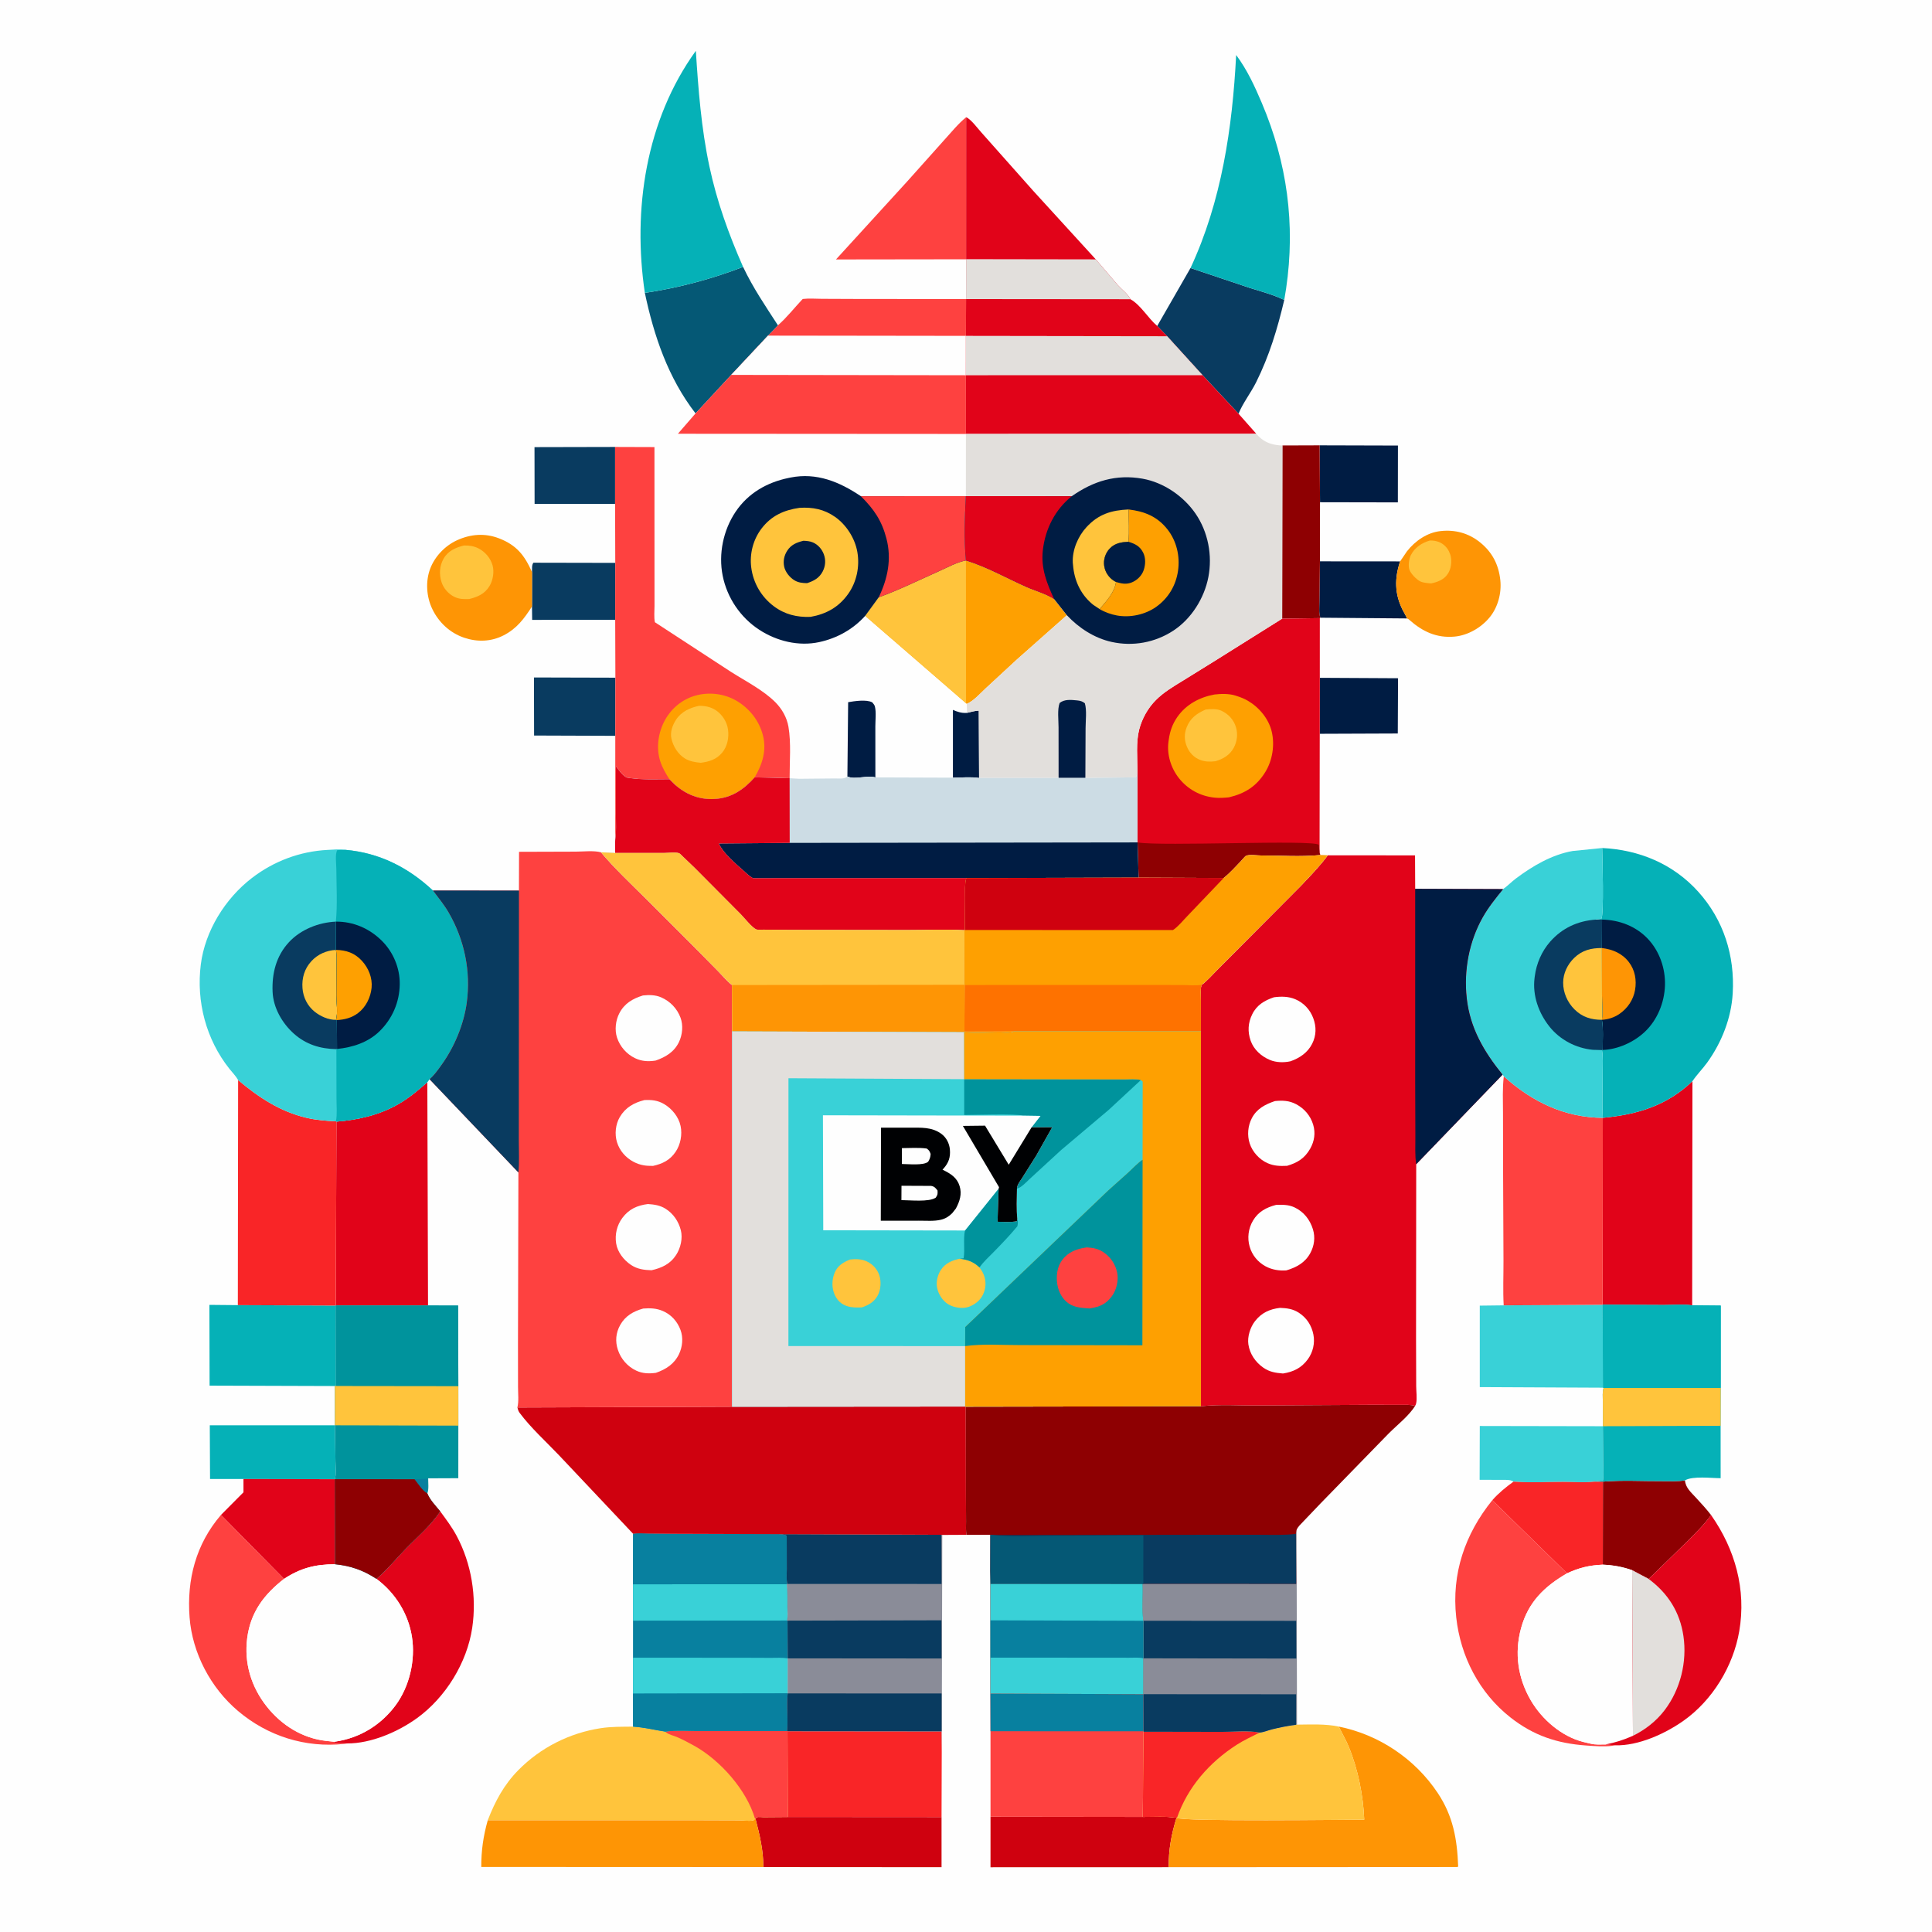<svg version="1.1" xmlns="http://www.w3.org/2000/svg" style="display: block;" viewBox="0 0 2048 2048" width="1024" height="1024">
<path transform="translate(0,0)" fill="rgb(254,254,254)" d="M -0 -0 L 2048 0 L 2048 2048 L -0 2048 L -0 -0 z"/>
<path transform="translate(0,0)" fill="rgb(0,28,67)" d="M 1010.13 824.364 L 1010.14 752.51 C 1014.66 754.519 1019.08 755.961 1024.06 755.73 L 1025.04 755.666 C 1029.07 754.79 1033.44 753.411 1037.55 753.274 L 1037.88 824.662 C 1029.15 823.327 1019.02 824.348 1010.13 824.364 z"/>
<path transform="translate(0,0)" fill="rgb(0,28,67)" d="M 898.274 823.139 L 899.069 744.353 C 905.926 743.178 918.456 741.271 924.576 744.5 C 925.735 745.856 927.009 747.206 927.451 748.991 C 928.955 755.058 927.887 763.672 927.903 770.095 L 927.937 824.071 C 919.297 821.438 906.793 826.807 898.274 823.139 z"/>
<path transform="translate(0,0)" fill="rgb(0,28,67)" d="M 1399.05 718.514 L 1481.99 718.964 L 1481.71 777.536 L 1398.98 777.848 L 1399.05 718.514 z"/>
<path transform="translate(0,0)" fill="rgb(0,28,67)" d="M 1398.83 472.084 L 1481.87 472.312 L 1481.79 532.551 L 1399.27 532.394 L 1398.83 472.084 z"/>
<path transform="translate(0,0)" fill="rgb(0,28,67)" d="M 1399.18 595.031 L 1484.18 595.098 C 1478.21 612.915 1478.25 629.419 1486.82 646.465 L 1490.47 653.268 C 1491.27 654.744 1491.03 654.108 1491.34 655.571 L 1399.66 654.801 C 1397.81 650.311 1398.65 643.003 1398.62 638.103 L 1399.18 595.031 z"/>
<path transform="translate(0,0)" fill="rgb(9,59,96)" d="M 652.022 534.193 L 566.698 534.143 L 566.596 473.975 L 652.021 473.784 L 652.022 534.193 z"/>
<path transform="translate(0,0)" fill="rgb(9,59,96)" d="M 563.994 606.515 C 564.088 603.354 563.5 598.942 565.438 596.5 L 652.202 596.671 L 652.134 657.02 L 564.116 657.088 L 563.948 642.88 L 563.994 606.515 z"/>
<path transform="translate(0,0)" fill="rgb(9,59,96)" d="M 652.333 718.375 L 652.23 779.999 L 566.158 779.695 L 566.023 718.144 L 652.333 718.375 z"/>
<path transform="translate(0,0)" fill="rgb(142,0,2)" d="M 1359.39 472.216 L 1398.83 472.084 L 1399.27 532.394 L 1399.18 595.031 L 1398.62 638.103 C 1398.65 643.003 1397.81 650.311 1399.66 654.801 L 1399.07 655.238 L 1359.14 655.807 L 1359.39 472.216 z"/>
<path transform="translate(0,0)" fill="rgb(254,65,64)" d="M 824.63 344.842 C 833.954 336.715 842.346 325.977 850.889 316.919 C 857.448 316.142 864.652 316.725 871.278 316.758 L 906.545 316.901 L 1024.07 317.023 L 1023.92 356.15 L 814.038 355.873 L 824.63 344.842 z"/>
<path transform="translate(0,0)" fill="rgb(5,177,183)" d="M 258.076 1567.81 L 222.665 1567.8 L 222.389 1510.9 L 355.057 1510.89 L 355.604 1549.16 C 355.676 1554.8 356.743 1562.67 354.883 1568.01 L 258.076 1567.81 z"/>
<path transform="translate(0,0)" fill="rgb(57,209,215)" d="M 1604.38 1570.59 C 1600.97 1568.33 1596.13 1568.74 1592.16 1568.71 L 1568.47 1568.66 L 1568.64 1511.61 L 1699.14 1511.85 L 1699.47 1549.12 C 1699.53 1555.69 1700.12 1562.75 1699.34 1569.27 L 1690.43 1570.6 C 1679.59 1571.86 1667.35 1570.83 1656.36 1570.86 C 1639.22 1570.91 1621.45 1571.92 1604.38 1570.59 z"/>
<path transform="translate(0,0)" fill="rgb(249,37,39)" d="M 1690.43 1570.6 L 1699.2 1570.59 L 1699.07 1658.61 C 1684.76 1659.25 1674.08 1661.79 1661.14 1667.79 L 1581.88 1590.3 C 1588.58 1582.71 1596.2 1576.52 1604.38 1570.59 C 1621.45 1571.92 1639.22 1570.91 1656.36 1570.86 C 1667.35 1570.83 1679.59 1571.86 1690.43 1570.6 z"/>
<path transform="translate(0,0)" fill="rgb(142,0,2)" d="M 1699.2 1570.59 C 1719.63 1568.86 1741.28 1570.18 1761.84 1570.05 C 1769.81 1570 1778.26 1570.55 1786.13 1569.27 C 1786.82 1577.23 1792.61 1581.92 1797.7 1587.51 C 1803.22 1593.59 1808.84 1599.5 1813.82 1606.05 C 1806.69 1616 1797.99 1624.52 1789.4 1633.17 L 1747.68 1673.79 L 1730.15 1664.47 C 1719.63 1660.82 1710.2 1659.13 1699.07 1658.61 L 1699.2 1570.59 z"/>
<path transform="translate(0,0)" fill="rgb(225,3,25)" d="M 258.076 1567.81 L 354.883 1568.01 L 355.101 1658.14 C 334.157 1658.25 318.763 1662.12 301.084 1673.67 L 234.223 1605.91 L 258.089 1581.89 L 258.076 1567.81 z"/>
<path transform="translate(0,0)" fill="rgb(254,149,5)" d="M 1484.18 595.098 L 1491.45 584.394 C 1500.1 573.369 1512.83 564.514 1527 562.965 C 1542.43 561.277 1556.69 565.068 1568.9 574.903 C 1581.87 585.342 1588.66 598.55 1590.4 614.976 C 1591.88 628.827 1587.78 644.004 1578.84 654.721 C 1569.83 665.506 1555.91 673.554 1541.85 674.825 C 1522.84 676.544 1507.99 669.468 1494.12 657.24 C 1493.02 656.27 1492.78 655.992 1491.34 655.571 C 1491.03 654.108 1491.27 654.744 1490.47 653.268 L 1486.82 646.465 C 1478.25 629.419 1478.21 612.915 1484.18 595.098 z"/>
<path transform="translate(0,0)" fill="rgb(255,196,60)" d="M 1515.75 572.965 C 1519.21 572.897 1521.97 573.285 1525.23 574.5 C 1529.78 576.195 1534.05 580.258 1536.04 584.688 L 1536.5 585.789 C 1537.02 586.99 1537.52 588.129 1537.8 589.416 C 1539.19 595.725 1538.26 602.99 1534.68 608.394 C 1530.58 614.584 1523.86 617.005 1516.97 618.47 C 1513.44 618.161 1508.91 617.863 1505.67 616.356 C 1501.64 614.491 1495.33 607.979 1493.98 603.749 C 1492.64 599.548 1493.58 592.327 1495.59 588.404 C 1499.76 580.283 1507.25 575.417 1515.75 572.965 z"/>
<path transform="translate(0,0)" fill="rgb(254,149,5)" d="M 563.948 642.88 C 555.583 655.831 547.907 666.29 533.847 673.5 C 520.651 680.268 506.029 680.75 492 676.004 C 476.975 670.92 465.072 659.786 458.24 645.559 C 452.037 632.643 450.921 616.487 455.956 603 C 460.854 589.882 471.765 578.488 484.478 572.692 C 498.999 566.071 514.123 564.924 529.023 570.684 C 547.652 577.886 556.126 588.755 563.994 606.515 L 563.948 642.88 z"/>
<path transform="translate(0,0)" fill="rgb(255,196,60)" d="M 491.796 578.254 C 496.995 578.048 502.403 578.869 507.057 581.228 C 514.194 584.846 519.951 591.524 522.131 599.256 C 524.083 606.181 522.611 615.083 518.901 621.221 C 513.858 629.563 506.475 632.708 497.444 635.003 C 491.688 635.131 486.816 635.282 481.5 632.615 C 475.231 629.471 470.092 623.62 467.988 616.899 C 465.365 608.52 465.909 599.842 470.253 592.138 C 474.866 583.957 483.157 580.353 491.796 578.254 z"/>
<path transform="translate(0,0)" fill="rgb(207,1,15)" d="M 834.964 1926.03 L 998.073 1926.14 L 998.081 1979.31 L 809.144 1979.19 C 809.254 1961.5 805.249 1944.94 800.853 1927.93 C 801.412 1927.38 801.799 1926.56 802.529 1926.27 C 803.917 1925.7 807.869 1926.23 809.624 1926.22 L 834.964 1926.03 z"/>
<path transform="translate(0,0)" fill="rgb(207,1,15)" d="M 1049.99 1925.79 L 1211.41 1925.99 C 1222.86 1926.06 1235.93 1925.06 1247.15 1926.95 C 1241.65 1944.53 1238.75 1960.79 1238.84 1979.32 L 1049.98 1979.38 L 1049.99 1925.79 z"/>
<path transform="translate(0,0)" fill="rgb(254,65,64)" d="M 1024.16 124.242 L 1024.11 274.852 L 886.159 275.033 L 961.811 192.175 L 1001.14 148.188 C 1008.4 140.188 1015.79 131.06 1024.16 124.242 z"/>
<path transform="translate(0,0)" fill="rgb(225,3,25)" d="M 1024.16 124.242 C 1029.59 126.66 1036.15 135.901 1040.44 140.582 L 1095.42 202.466 L 1161.71 275.069 L 1024.11 274.852 L 1024.16 124.242 z"/>
<path transform="translate(0,0)" fill="rgb(57,209,215)" d="M 1698.83 1383.11 L 1699.36 1471 L 1568.63 1470.38 L 1568.63 1384.02 L 1593.97 1383.72 L 1698.83 1383.11 z"/>
<path transform="translate(0,0)" fill="rgb(5,177,183)" d="M 252.127 1383.5 L 355.958 1383.92 L 356.128 1469.05 L 354.986 1469.25 L 222.173 1468.83 L 221.973 1383.22 L 252.127 1383.5 z"/>
<path transform="translate(0,0)" fill="rgb(9,59,96)" d="M 1261.99 284.115 L 1324.87 305.224 C 1336.76 308.969 1350.2 312.471 1361.36 317.99 C 1354.12 348.62 1345.55 377.165 1331.44 405.428 C 1325.91 416.481 1317.44 427.305 1312.89 438.54 L 1274.79 397.747 L 1237.24 356.448 L 1226.7 345.543 L 1261.99 284.115 z"/>
<path transform="translate(0,0)" fill="rgb(5,88,117)" d="M 787.716 282.934 C 798.294 305.264 811.297 324.213 824.63 344.842 L 814.038 355.873 L 775.105 397.413 L 737.316 438.233 C 708.32 400.727 693.218 356.245 683.562 310.457 C 718.822 305.328 754.529 295.76 787.716 282.934 z"/>
<path transform="translate(0,0)" fill="rgb(254,65,64)" d="M 368.042 1848.1 L 364.857 1848.61 C 323.599 1852.98 283.723 1840.35 252.255 1813.67 C 223.322 1789.15 203.861 1752.41 200.96 1714.45 C 197.902 1674.43 207.701 1636.78 234.223 1605.91 L 301.084 1673.67 C 279.77 1690.28 265.57 1709.1 262.045 1736.5 C 258.627 1763.07 266.306 1788.27 282.919 1809.17 C 298.571 1828.86 320.548 1842.65 345.812 1845.43 L 354.27 1846.35 L 355 1847.61 L 368.042 1848.1 z"/>
<path transform="translate(0,0)" fill="rgb(225,3,25)" d="M 466.628 1602.06 C 472.797 1610.45 479.09 1618.8 484.019 1628.01 C 499.774 1657.43 505.471 1692.55 500.584 1725.5 C 495.088 1762.56 472.392 1799.28 442.195 1821.19 C 422.05 1835.8 393.265 1848.27 368.042 1848.1 L 355 1847.61 L 354.27 1846.35 L 355.446 1846.19 C 381.194 1842.41 403.623 1828.79 419.141 1807.95 C 434.116 1787.84 440.54 1759.86 436.678 1735.18 C 432.797 1710.38 418.966 1688.55 399.032 1673.63 C 410.018 1664.26 419.317 1652.91 429.31 1642.52 C 441.743 1629.6 456.843 1617.07 466.628 1602.06 z"/>
<path transform="translate(0,0)" fill="rgb(225,3,25)" d="M 1161.71 275.069 L 1184.97 302.261 C 1189.05 306.843 1195.77 311.662 1198.29 317.177 C 1209.3 323.345 1216.97 337.281 1226.7 345.543 L 1237.24 356.448 L 1023.92 356.15 L 1024.07 317.023 L 1024.11 274.852 L 1161.71 275.069 z"/>
<path transform="translate(0,0)" fill="rgb(226,223,220)" d="M 1161.71 275.069 L 1184.97 302.261 C 1189.05 306.843 1195.77 311.662 1198.29 317.177 L 1024.07 317.023 L 1024.11 274.852 L 1161.71 275.069 z"/>
<path transform="translate(0,0)" fill="rgb(254,149,5)" d="M 800.371 1928.02 L 800.853 1927.93 C 805.249 1944.94 809.254 1961.5 809.144 1979.19 L 510.174 1979.07 C 510.106 1961.59 512.335 1946.26 517.062 1929.48 L 734.245 1929.48 L 783.247 1929.64 C 787.229 1929.65 794.803 1930.69 798.475 1929.66 C 799.28 1929.44 799.739 1928.57 800.371 1928.02 z"/>
<path transform="translate(0,0)" fill="rgb(5,177,183)" d="M 1261.99 284.115 C 1294.92 213.352 1306.41 135.617 1310.37 58.308 C 1321.99 73.892 1330.06 91.42 1337.62 109.254 C 1364.42 172.476 1373.33 237.804 1363.34 305.803 L 1361.36 317.99 C 1350.2 312.471 1336.76 308.969 1324.87 305.224 L 1261.99 284.115 z"/>
<path transform="translate(0,0)" fill="rgb(249,37,39)" d="M 834.785 1835.13 L 998.139 1835.29 L 998.287 1857.06 L 998.073 1926.14 L 834.964 1926.03 L 834.785 1835.13 z"/>
<path transform="translate(0,0)" fill="rgb(5,177,183)" d="M 683.562 310.457 C 670.427 222.386 684.544 127.384 737.627 53.869 C 740.218 94.824 743.425 136.289 752.017 176.5 C 759.95 213.629 772.436 248.278 787.716 282.934 C 754.529 295.76 718.822 305.328 683.562 310.457 z"/>
<path transform="translate(0,0)" fill="rgb(254,65,64)" d="M 1581.88 1590.3 L 1661.14 1667.79 C 1637.09 1681.7 1619.92 1698.34 1612.38 1725.98 C 1605.16 1752.45 1608.96 1779.01 1622.85 1802.67 C 1634.69 1822.83 1655.37 1840.71 1678.33 1846.52 L 1686.32 1848.4 C 1691.25 1849.67 1696.91 1849.2 1701.98 1849.19 L 1712.23 1850.08 L 1709.24 1850.63 C 1700.37 1851.72 1690.47 1850.94 1681.56 1850.31 C 1650.78 1848.14 1625.65 1839.86 1601.07 1820.51 C 1568.06 1794.52 1548.22 1755.96 1543.66 1714.49 C 1538.56 1668.17 1552.85 1626.27 1581.88 1590.3 z"/>
<path transform="translate(0,0)" fill="rgb(254,160,1)" d="M 931.479 633.181 C 952.944 625.412 974.374 614.804 995.268 605.51 C 1004.28 601.501 1014.26 595.905 1023.94 594.107 C 1046.16 600.983 1066.35 612.472 1087.5 621.953 C 1096.95 626.19 1108.93 629.367 1117.43 635.076 L 1130.93 652.156 L 1077.78 699.262 L 1044.83 729.723 C 1039.13 735.026 1032.04 743.114 1024.84 746.159 L 1024.04 745.43 L 917.15 652.821 L 931.479 633.181 z"/>
<path transform="translate(0,0)" fill="rgb(255,196,60)" d="M 931.479 633.181 C 952.944 625.412 974.374 614.804 995.268 605.51 C 1004.28 601.501 1014.26 595.905 1023.94 594.107 L 1024.04 745.43 L 917.15 652.821 L 931.479 633.181 z"/>
<path transform="translate(0,0)" fill="rgb(254,254,254)" d="M 1699.07 1658.61 C 1710.2 1659.13 1719.63 1660.82 1730.15 1664.47 L 1731 1839.99 C 1721.22 1844.36 1712.51 1847.14 1701.98 1849.19 C 1696.91 1849.2 1691.25 1849.67 1686.32 1848.4 L 1678.33 1846.52 C 1655.37 1840.71 1634.69 1822.83 1622.85 1802.67 C 1608.96 1779.01 1605.16 1752.45 1612.38 1725.98 C 1619.92 1698.34 1637.09 1681.7 1661.14 1667.79 C 1674.08 1661.79 1684.76 1659.25 1699.07 1658.61 z"/>
<path transform="translate(0,0)" fill="rgb(225,3,25)" d="M 1813.82 1606.05 C 1839.29 1642.28 1851.27 1684.98 1843.68 1729.14 C 1837.31 1766.22 1815.33 1802.37 1784.52 1824.11 C 1764.98 1837.9 1736.61 1850.82 1712.23 1850.08 L 1701.98 1849.19 C 1712.51 1847.14 1721.22 1844.36 1731 1839.99 L 1730.15 1664.47 L 1747.68 1673.79 L 1789.4 1633.17 C 1797.99 1624.52 1806.69 1616 1813.82 1606.05 z"/>
<path transform="translate(0,0)" fill="rgb(226,223,220)" d="M 1730.15 1664.47 L 1747.68 1673.79 C 1768.14 1688.98 1780.77 1708.87 1784.51 1734.3 C 1788.52 1761.62 1781.35 1790.72 1764.67 1812.74 C 1755.89 1824.33 1744.05 1833.63 1731 1839.99 L 1730.15 1664.47 z"/>
<path transform="translate(0,0)" fill="rgb(225,3,25)" d="M 1794.06 1146.09 L 1793.77 1383.72 C 1784.12 1382.51 1773.25 1383.42 1763.46 1383.41 L 1698.83 1383.11 L 1699.04 1184.94 C 1735.42 1181.56 1767.07 1172.03 1794.06 1146.09 z"/>
<path transform="translate(0,0)" fill="rgb(225,3,25)" d="M 356.639 1188.96 C 379.699 1187.15 402.592 1181.87 422.767 1170.12 C 433.772 1163.71 443.466 1155.56 452.984 1147.17 L 453.729 1383.9 L 355.958 1383.92 L 356.639 1188.96 z"/>
<path transform="translate(0,0)" fill="rgb(254,65,64)" d="M 1049.86 1795.29 L 1211.97 1795.91 L 1212.19 1835.25 L 1212.22 1835.69 L 1211.41 1925.99 L 1049.99 1925.79 L 1049.97 1835.18 L 1049.86 1795.29 z"/>
<path transform="translate(0,0)" fill="rgb(8,128,159)" d="M 1049.86 1795.29 L 1211.97 1795.91 L 1212.19 1835.25 L 1049.97 1835.18 L 1049.86 1795.29 z"/>
<path transform="translate(0,0)" fill="rgb(254,149,5)" d="M 1419.13 1830.25 C 1461.78 1838.79 1500 1864.48 1524.05 1900.64 C 1540.34 1925.12 1544.62 1949.46 1545.71 1978.23 L 1545.2 1979.15 L 1238.84 1979.32 C 1238.75 1960.79 1241.65 1944.53 1247.15 1926.95 L 1247.64 1927.01 C 1253.86 1931.15 1427.47 1928.94 1446.14 1928.92 C 1445.13 1903.49 1439.57 1875.59 1429.88 1852 C 1426.83 1844.56 1422.69 1837.47 1419.13 1830.25 z"/>
<path transform="translate(0,0)" fill="rgb(255,196,60)" d="M 1374.86 1828.19 C 1389.15 1828.08 1405.11 1827.23 1419.13 1830.25 C 1422.69 1837.47 1426.83 1844.56 1429.88 1852 C 1439.57 1875.59 1445.13 1903.49 1446.14 1928.92 C 1427.47 1928.94 1253.86 1931.15 1247.64 1927.01 L 1247.15 1926.95 C 1235.93 1925.06 1222.86 1926.06 1211.41 1925.99 L 1212.22 1835.69 L 1295.29 1835.84 C 1307.64 1835.88 1323.32 1834.14 1335.26 1836.6 C 1338.99 1836.49 1344.33 1834.21 1348.08 1833.29 C 1356.57 1831.19 1365.23 1829.46 1373.91 1828.31 L 1374.86 1828.19 z"/>
<path transform="translate(0,0)" fill="rgb(249,37,39)" d="M 1212.22 1835.69 L 1295.29 1835.84 C 1307.64 1835.88 1323.32 1834.14 1335.26 1836.6 C 1327.08 1840.77 1318.75 1844.52 1311.01 1849.5 C 1282.12 1868.1 1259.04 1894.22 1247.64 1927.01 L 1247.15 1926.95 C 1235.93 1925.06 1222.86 1926.06 1211.41 1925.99 L 1212.22 1835.69 z"/>
<path transform="translate(0,0)" fill="rgb(249,37,39)" d="M 252.418 1144.91 C 274.01 1163.15 297.086 1178.42 325 1184.94 C 335.265 1187.33 345.628 1188.13 356.123 1188.68 L 356.639 1188.96 L 355.958 1383.92 L 252.127 1383.5 L 252.418 1144.91 z"/>
<path transform="translate(0,0)" fill="rgb(254,65,64)" d="M 1593.97 1383.72 C 1593.08 1368.14 1593.81 1352.13 1593.75 1336.5 L 1593.35 1244.71 L 1593.24 1179.87 C 1593.25 1167.05 1592.52 1153.67 1594.1 1140.94 C 1623.9 1167.86 1658.37 1184.71 1699.04 1184.94 L 1698.83 1383.11 L 1593.97 1383.72 z"/>
<path transform="translate(0,0)" fill="rgb(5,177,183)" d="M 1793.77 1383.72 L 1824.04 1383.98 L 1824.01 1471.15 L 1823.92 1511.39 L 1823.95 1566.95 C 1814.18 1566.92 1794.21 1564.4 1786.13 1569.27 C 1778.26 1570.55 1769.81 1570 1761.84 1570.05 C 1741.28 1570.18 1719.63 1568.86 1699.2 1570.59 L 1690.43 1570.6 L 1699.34 1569.27 C 1700.12 1562.75 1699.53 1555.69 1699.47 1549.12 L 1699.14 1511.85 L 1699.05 1485.43 C 1699.05 1480.84 1698.47 1475.66 1699.84 1471.27 L 1699.36 1471 L 1698.83 1383.11 L 1763.46 1383.41 C 1773.25 1383.42 1784.12 1382.51 1793.77 1383.72 z"/>
<path transform="translate(0,0)" fill="rgb(255,196,60)" d="M 1824.01 1471.15 L 1823.92 1511.39 L 1699.14 1511.85 L 1699.05 1485.43 C 1699.05 1480.84 1698.47 1475.66 1699.84 1471.27 L 1824.01 1471.15 z"/>
<path transform="translate(0,0)" fill="rgb(5,177,183)" d="M 1793.77 1383.72 L 1824.04 1383.98 L 1824.01 1471.15 L 1699.84 1471.27 L 1699.36 1471 L 1698.83 1383.11 L 1763.46 1383.41 C 1773.25 1383.42 1784.12 1382.51 1793.77 1383.72 z"/>
<path transform="translate(0,0)" fill="rgb(138,140,152)" d="M 1374.43 1621.82 L 1374.86 1828.19 L 1373.91 1828.31 C 1365.23 1829.46 1356.57 1831.19 1348.08 1833.29 C 1344.33 1834.21 1338.99 1836.49 1335.26 1836.6 C 1323.32 1834.14 1307.64 1835.88 1295.29 1835.84 L 1212.22 1835.69 L 1212.19 1835.25 L 1211.97 1795.91 L 1212.03 1757.89 L 1212.01 1718.08 C 1210.35 1705.38 1211.84 1691.98 1211.28 1679.14 L 1211.97 1678.97 L 1374.05 1679.02 L 1373.7 1625.95 L 1374.43 1621.82 z"/>
<path transform="translate(0,0)" fill="rgb(9,59,96)" d="M 1211.97 1795.91 L 1373.95 1796.01 L 1373.91 1828.31 C 1365.23 1829.46 1356.57 1831.19 1348.08 1833.29 C 1344.33 1834.21 1338.99 1836.49 1335.26 1836.6 C 1323.32 1834.14 1307.64 1835.88 1295.29 1835.84 L 1212.22 1835.69 L 1212.19 1835.25 L 1211.97 1795.91 z"/>
<path transform="translate(0,0)" fill="rgb(9,59,96)" d="M 1212.01 1718.08 L 1374.01 1718.17 L 1374.14 1758.13 L 1212.03 1757.89 L 1212.01 1718.08 z"/>
<path transform="translate(0,0)" fill="rgb(254,254,254)" d="M 355.101 1658.14 C 371.842 1659.88 384.88 1664.42 399.032 1673.63 C 418.966 1688.55 432.797 1710.38 436.678 1735.18 C 440.54 1759.86 434.116 1787.84 419.141 1807.95 C 403.623 1828.79 381.194 1842.41 355.446 1846.19 L 354.27 1846.35 L 345.812 1845.43 C 320.548 1842.65 298.571 1828.86 282.919 1809.17 C 266.306 1788.27 258.627 1763.07 262.045 1736.5 C 265.57 1709.1 279.77 1690.28 301.084 1673.67 C 318.763 1662.12 334.157 1658.25 355.101 1658.14 z"/>
<path transform="translate(0,0)" fill="rgb(254,65,64)" d="M 814.038 355.873 L 1023.92 356.15 L 1023.91 397.78 L 1023.92 460 L 718.603 459.805 L 737.316 438.233 L 775.105 397.413 L 814.038 355.873 z"/>
<path transform="translate(0,0)" fill="rgb(254,254,254)" d="M 814.038 355.873 L 1023.92 356.15 L 1023.91 397.78 L 775.105 397.413 L 814.038 355.873 z"/>
<path transform="translate(0,0)" fill="rgb(255,196,60)" d="M 671.087 1830.31 C 683.106 1831.09 693.488 1833.83 705.181 1835.57 C 717.231 1833.85 730.44 1834.93 742.615 1834.92 L 834.294 1834.94 L 834.785 1835.13 L 834.964 1926.03 L 809.624 1926.22 C 807.869 1926.23 803.917 1925.7 802.529 1926.27 C 801.799 1926.56 801.412 1927.38 800.853 1927.93 L 800.371 1928.02 C 799.739 1928.57 799.28 1929.44 798.475 1929.66 C 794.803 1930.69 787.229 1929.65 783.247 1929.64 L 734.245 1929.48 L 517.062 1929.48 C 524.874 1909.37 534.234 1891.84 549.531 1876.34 C 573.045 1852.51 603.728 1837.01 636.832 1831.94 C 648.084 1830.22 659.725 1830.42 671.087 1830.31 z"/>
<path transform="translate(0,0)" fill="rgb(254,65,64)" d="M 834.294 1834.94 L 834.785 1835.13 L 834.964 1926.03 L 809.624 1926.22 C 807.869 1926.23 803.917 1925.7 802.529 1926.27 C 801.799 1926.56 801.412 1927.38 800.853 1927.93 L 800.371 1928.02 C 791.52 1897.37 763.28 1865.74 735.844 1850.54 C 729.751 1847.17 723.686 1843.93 717.265 1841.2 C 713.759 1839.71 709.353 1838.93 706.367 1836.58 L 705.181 1835.57 C 717.231 1833.85 730.44 1834.93 742.615 1834.92 L 834.294 1834.94 z"/>
<path transform="translate(0,0)" fill="rgb(225,3,25)" d="M 1237.24 356.448 L 1274.79 397.747 L 1312.89 438.54 L 1331.76 459.868 L 1023.92 460 L 1023.91 397.78 L 1023.92 356.15 L 1237.24 356.448 z"/>
<path transform="translate(0,0)" fill="rgb(226,223,220)" d="M 1237.24 356.448 L 1274.79 397.747 L 1023.91 397.78 L 1023.92 356.15 L 1237.24 356.448 z"/>
<path transform="translate(0,0)" fill="rgb(5,177,183)" d="M 1698.4 898.936 C 1737.57 900.825 1773.59 915.707 1800.2 945.243 C 1827.16 975.179 1839.06 1013.07 1836.75 1053 C 1835.23 1079.31 1825.03 1105.09 1809.68 1126.37 C 1804.83 1133.09 1798.62 1139.26 1794.06 1146.09 C 1767.07 1172.03 1735.42 1181.56 1699.04 1184.94 C 1698.16 1168.78 1698.93 1152.14 1698.88 1135.93 C 1698.86 1128.43 1699.43 1120.51 1698.18 1113.13 L 1698.92 1113.03 C 1698.88 1102.63 1699.76 1091.29 1698.1 1081.04 C 1698.95 1072.63 1698.2 1063.39 1698.19 1054.89 L 1698.08 1004.95 L 1698.22 974.783 L 1691.45 974.835 L 1697.5 973.852 C 1700.39 970.543 1698.63 908.916 1698.4 898.936 z"/>
<path transform="translate(0,0)" fill="rgb(0,28,67)" d="M 1698.22 974.783 C 1716.43 975.177 1733.99 981.698 1746.74 995.138 C 1759.14 1008.21 1765.5 1026.63 1764.94 1044.53 C 1764.37 1062.69 1756.92 1081.15 1743.6 1093.75 C 1731.9 1104.8 1715.07 1112.38 1698.92 1113.03 C 1698.88 1102.63 1699.76 1091.29 1698.1 1081.04 C 1698.95 1072.63 1698.2 1063.39 1698.19 1054.89 L 1698.08 1004.95 L 1698.22 974.783 z"/>
<path transform="translate(0,0)" fill="rgb(254,149,5)" d="M 1698.08 1004.95 C 1709.54 1006.37 1719.59 1010.57 1726.74 1019.94 C 1733.21 1028.43 1735.01 1039 1733.24 1049.37 C 1731.47 1059.74 1725.41 1068.75 1716.8 1074.71 C 1711.22 1078.57 1704.86 1080.62 1698.1 1081.04 C 1698.95 1072.63 1698.2 1063.39 1698.19 1054.89 L 1698.08 1004.95 z"/>
<path transform="translate(0,0)" fill="rgb(0,28,67)" d="M 917.15 652.821 C 904.182 667.172 887.29 676.549 868.452 680.646 C 846.698 685.378 823.393 679.644 804.939 667.643 C 784.911 654.619 770.745 633.705 766.068 610.274 C 761.455 587.169 766.684 561.915 779.828 542.416 C 793.104 522.723 813.111 511.312 835.97 506.63 L 837.922 506.22 C 865.75 500.664 889.938 510.792 912.536 525.979 L 1023.87 525.921 C 1022.74 548.03 1021.77 572.106 1023.94 594.107 C 1014.26 595.905 1004.28 601.501 995.268 605.51 C 974.374 614.804 952.944 625.412 931.479 633.181 L 917.15 652.821 z"/>
<path transform="translate(0,0)" fill="rgb(254,65,64)" d="M 912.536 525.979 L 1023.87 525.921 C 1022.74 548.03 1021.77 572.106 1023.94 594.107 C 1014.26 595.905 1004.28 601.501 995.268 605.51 C 974.374 614.804 952.944 625.412 931.479 633.181 C 941.031 613.397 945.345 592.559 939.641 570.797 C 934.643 551.731 926.465 539.848 912.536 525.979 z"/>
<path transform="translate(0,0)" fill="rgb(255,196,60)" d="M 847.56 538.316 C 861.439 537.47 873.525 539.76 885.149 547.898 C 897.212 556.343 906.342 570.717 908.845 585.254 C 911.488 600.605 908.107 616.933 899.051 629.648 C 889.086 643.639 875.895 650.932 859.236 653.903 C 844.836 654.472 831.963 651.386 820.321 642.674 C 807.08 632.765 798.459 618.058 796.344 601.573 C 794.471 586.98 798.368 571.929 807.306 560.225 C 817.618 546.721 830.941 540.683 847.56 538.316 z"/>
<path transform="translate(0,0)" fill="rgb(0,28,67)" d="M 851.718 573.232 C 855.17 573.395 858.595 573.626 861.802 575.037 C 867.223 577.422 871.277 582.13 873.309 587.632 C 875.538 593.665 875.05 600.083 872.086 605.782 C 868.453 612.769 862.749 615.798 855.519 618.166 C 850.684 618.093 846.235 617.663 842 615.071 C 837.076 612.057 832.376 606.269 831.219 600.5 C 830.019 594.518 831.232 588.851 834.5 583.768 C 838.667 577.286 844.609 574.977 851.718 573.232 z"/>
<path transform="translate(0,0)" fill="rgb(57,209,215)" d="M 1593.32 942.507 C 1598.14 939.09 1602.25 934.756 1606.99 931.194 C 1624.58 917.981 1645.17 905.922 1667.12 902.077 L 1698.4 898.936 C 1698.63 908.916 1700.39 970.543 1697.5 973.852 L 1691.45 974.835 L 1698.22 974.783 L 1698.08 1004.95 L 1698.19 1054.89 C 1698.2 1063.39 1698.95 1072.63 1698.1 1081.04 C 1699.76 1091.29 1698.88 1102.63 1698.92 1113.03 L 1698.18 1113.13 C 1699.43 1120.51 1698.86 1128.43 1698.88 1135.93 C 1698.93 1152.14 1698.16 1168.78 1699.04 1184.94 C 1658.37 1184.71 1623.9 1167.86 1594.1 1140.94 L 1592.75 1139.18 C 1573.05 1114.79 1558.28 1089.83 1554.79 1058 C 1551.57 1028.67 1557.26 997.969 1571.85 972.219 C 1577.92 961.508 1585.6 952.043 1593.32 942.507 z"/>
<path transform="translate(0,0)" fill="rgb(9,59,96)" d="M 1691.45 974.835 L 1698.22 974.783 L 1698.08 1004.95 L 1698.19 1054.89 C 1698.2 1063.39 1698.95 1072.63 1698.1 1081.04 C 1699.76 1091.29 1698.88 1102.63 1698.92 1113.03 L 1698.18 1113.13 L 1688.5 1112.84 C 1670.59 1111.14 1653.61 1102.26 1642.43 1088.16 C 1630.99 1073.74 1624.41 1055.32 1626.68 1036.81 L 1626.92 1035 C 1628.62 1021.47 1634.27 1008.36 1643.34 998.094 C 1656.03 983.729 1672.47 976.199 1691.45 974.835 z"/>
<path transform="translate(0,0)" fill="rgb(255,196,60)" d="M 1698.1 1081.04 C 1686.84 1081.08 1677.23 1078.17 1669.04 1070.01 C 1661.56 1062.56 1656.96 1052.25 1657.01 1041.61 C 1657.07 1031.62 1661.65 1022.26 1668.74 1015.4 C 1677.13 1007.28 1686.78 1004.89 1698.08 1004.95 L 1698.19 1054.89 C 1698.2 1063.39 1698.95 1072.63 1698.1 1081.04 z"/>
<path transform="translate(0,0)" fill="rgb(0,147,156)" d="M 453.729 1383.9 L 485.625 1383.98 L 485.85 1469.21 L 485.866 1511.24 L 485.826 1566.96 L 453.892 1567.09 C 453.861 1571.79 454.766 1578.77 452.988 1583.02 C 455.659 1589.92 461.96 1596.29 466.628 1602.06 C 456.843 1617.07 441.743 1629.6 429.31 1642.52 C 419.317 1652.91 410.018 1664.26 399.032 1673.63 C 384.88 1664.42 371.842 1659.88 355.101 1658.14 L 354.883 1568.01 C 356.743 1562.67 355.676 1554.8 355.604 1549.16 L 355.057 1510.89 L 354.986 1469.25 L 356.128 1469.05 L 355.958 1383.92 L 453.729 1383.9 z"/>
<path transform="translate(0,0)" fill="rgb(8,128,159)" d="M 439.431 1568.04 L 452.984 1567.52 L 452.988 1583.02 C 448.002 1580.54 442.987 1572.43 439.431 1568.04 z"/>
<path transform="translate(0,0)" fill="rgb(255,196,60)" d="M 356.128 1469.05 L 485.85 1469.21 L 485.866 1511.24 L 355.057 1510.89 L 354.986 1469.25 L 356.128 1469.05 z"/>
<path transform="translate(0,0)" fill="rgb(142,0,2)" d="M 354.883 1568.01 L 439.431 1568.04 C 442.987 1572.43 448.002 1580.54 452.988 1583.02 C 455.659 1589.92 461.96 1596.29 466.628 1602.06 C 456.843 1617.07 441.743 1629.6 429.31 1642.52 C 419.317 1652.91 410.018 1664.26 399.032 1673.63 C 384.88 1664.42 371.842 1659.88 355.101 1658.14 L 354.883 1568.01 z"/>
<path transform="translate(0,0)" fill="rgb(0,147,156)" d="M 453.729 1383.9 L 485.625 1383.98 L 485.85 1469.21 L 356.128 1469.05 L 355.958 1383.92 L 453.729 1383.9 z"/>
<path transform="translate(0,0)" fill="rgb(254,65,64)" d="M 652.021 473.784 L 693.752 473.921 L 693.789 607.233 L 693.807 642.392 C 693.812 647.789 693.116 654.331 694.208 659.584 L 774.641 712.063 C 790.073 721.892 809.171 731.585 821.996 744.5 C 828.943 751.496 834.106 760.569 835.786 770.338 C 838.737 787.491 836.969 807.478 837.022 824.951 L 799.988 824.01 C 788.58 836.785 775.84 845.758 758.075 846.928 C 741.863 847.996 727.621 842.509 715.5 831.831 L 709.583 826.006 C 695.386 826.025 680.633 826.806 666.597 824.625 L 664.817 824.373 C 660.871 823.165 654.971 815.5 652.931 812.061 L 652.873 863.248 C 652.848 872.04 653.552 881.598 652.184 890.27 L 652.23 779.999 L 652.333 718.375 L 652.134 657.02 L 652.202 596.671 L 652.022 534.193 L 652.021 473.784 z"/>
<path transform="translate(0,0)" fill="rgb(254,160,1)" d="M 709.583 826.006 C 705.732 819.991 702.073 813.778 699.885 806.942 C 695.284 792.575 697.801 775.943 705.119 762.888 C 711.978 750.65 723.329 741.353 736.819 737.472 C 751.281 733.311 767.524 735.123 780.597 742.779 C 794.319 750.814 804.627 763.763 808.67 779.233 C 812.872 795.31 808.184 810.151 799.988 824.01 C 788.58 836.785 775.84 845.758 758.075 846.928 C 741.863 847.996 727.621 842.509 715.5 831.831 L 709.583 826.006 z"/>
<path transform="translate(0,0)" fill="rgb(255,196,60)" d="M 740.95 748.197 C 747.366 748.113 753.609 749.363 759 753.004 C 765.726 757.546 770.734 765.411 771.753 773.5 C 772.813 781.903 771.163 790.983 765.659 797.67 C 759.565 805.074 751.915 807.389 742.812 808.576 C 737.206 808.085 731.128 807.094 726.239 804.135 C 718.726 799.587 713.753 791.504 711.761 783.105 C 710.098 776.098 712.897 768.585 716.742 762.752 C 722.305 754.315 731.441 750.224 740.95 748.197 z"/>
<path transform="translate(0,0)" fill="rgb(8,128,159)" d="M 671.138 1625.88 C 676.482 1624.98 682.179 1625.54 687.589 1625.65 L 714.932 1625.91 L 825.467 1626.28 C 828.284 1626.54 831.534 1626.42 833.962 1628 L 834.048 1663.12 C 834.061 1668.09 833.348 1674.3 834.649 1679.01 L 834.003 1679.29 C 834.994 1687.4 834.646 1695.75 834.683 1703.92 C 834.703 1708.35 835.264 1713.5 834.309 1717.83 L 834.832 1717.95 L 835.021 1757.93 L 834.998 1795.09 C 833.424 1808.32 835.7 1821.77 834.294 1834.94 L 742.615 1834.92 C 730.44 1834.93 717.231 1833.85 705.181 1835.57 C 693.488 1833.83 683.106 1831.09 671.087 1830.31 L 671.034 1795.35 L 671.018 1757.24 L 671.034 1717.95 L 671.01 1679.42 L 671.138 1625.88 z"/>
<path transform="translate(0,0)" fill="rgb(57,209,215)" d="M 671.018 1757.24 L 786.12 1757.28 L 816.726 1757.4 C 822.716 1757.43 829.128 1756.96 835.021 1757.93 L 834.998 1795.09 L 671.034 1795.35 L 671.018 1757.24 z"/>
<path transform="translate(0,0)" fill="rgb(57,209,215)" d="M 671.01 1679.42 L 834.003 1679.29 C 834.994 1687.4 834.646 1695.75 834.683 1703.92 C 834.703 1708.35 835.264 1713.5 834.309 1717.83 L 671.034 1717.95 L 671.01 1679.42 z"/>
<path transform="translate(0,0)" fill="rgb(8,128,159)" d="M 834.998 1795.09 C 833.424 1808.32 835.7 1821.77 834.294 1834.94 L 742.615 1834.92 C 730.44 1834.93 717.231 1833.85 705.181 1835.57 C 693.488 1833.83 683.106 1831.09 671.087 1830.31 L 671.034 1795.35 L 834.998 1795.09 z"/>
<path transform="translate(0,0)" fill="rgb(8,128,159)" d="M 671.138 1625.88 C 676.482 1624.98 682.179 1625.54 687.589 1625.65 L 714.932 1625.91 L 825.467 1626.28 C 828.284 1626.54 831.534 1626.42 833.962 1628 L 834.048 1663.12 C 834.061 1668.09 833.348 1674.3 834.649 1679.01 L 834.003 1679.29 L 671.01 1679.42 L 671.138 1625.88 z"/>
<path transform="translate(0,0)" fill="rgb(138,140,152)" d="M 825.467 1626.28 L 997.907 1626.96 L 998.849 1627.1 L 998.287 1857.06 L 998.139 1835.29 L 834.785 1835.13 L 834.294 1834.94 C 835.7 1821.77 833.424 1808.32 834.998 1795.09 L 835.021 1757.93 L 834.832 1717.95 L 834.309 1717.83 C 835.264 1713.5 834.703 1708.35 834.683 1703.92 C 834.646 1695.75 834.994 1687.4 834.003 1679.29 L 834.649 1679.01 C 833.348 1674.3 834.061 1668.09 834.048 1663.12 L 833.962 1628 C 831.534 1626.42 828.284 1626.54 825.467 1626.28 z"/>
<path transform="translate(0,0)" fill="rgb(9,59,96)" d="M 834.998 1795.09 L 998.097 1795.15 L 998.139 1835.29 L 834.785 1835.13 L 834.294 1834.94 C 835.7 1821.77 833.424 1808.32 834.998 1795.09 z"/>
<path transform="translate(0,0)" fill="rgb(9,59,96)" d="M 834.832 1717.95 L 997.924 1717.58 L 998.044 1758.06 L 835.021 1757.93 L 834.832 1717.95 z"/>
<path transform="translate(0,0)" fill="rgb(9,59,96)" d="M 825.467 1626.28 L 997.907 1626.96 L 998.042 1679.07 L 834.649 1679.01 C 833.348 1674.3 834.061 1668.09 834.048 1663.12 L 833.962 1628 C 831.534 1626.42 828.284 1626.54 825.467 1626.28 z"/>
<path transform="translate(0,0)" fill="rgb(225,3,25)" d="M 1359.14 655.807 L 1399.07 655.238 L 1399.05 718.514 L 1398.98 777.848 L 1398.81 904.325 L 1399.6 906.339 L 1398.62 906.447 C 1378.73 908.432 1357.23 906.867 1337.17 906.865 C 1333.09 906.864 1324.47 905.648 1320.97 907.112 C 1319.72 907.636 1316.83 911.387 1315.77 912.476 C 1309.76 918.655 1303.91 925.349 1297.15 930.71 L 1206.98 930.317 L 1205.87 892.997 L 1205.74 817.434 C 1205.72 803.628 1204.1 786.925 1207.5 773.605 C 1210.48 761.932 1216.72 750.693 1225.22 742.153 C 1233.67 733.658 1243.93 727.676 1254.07 721.453 L 1287.66 700.635 L 1359.14 655.807 z"/>
<path transform="translate(0,0)" fill="rgb(142,0,2)" d="M 1205.87 892.997 C 1231.91 897.384 1391.15 889.803 1398 895.5 L 1398.81 904.325 L 1399.6 906.339 L 1398.62 906.447 C 1378.73 908.432 1357.23 906.867 1337.17 906.865 C 1333.09 906.864 1324.47 905.648 1320.97 907.112 C 1319.72 907.636 1316.83 911.387 1315.77 912.476 C 1309.76 918.655 1303.91 925.349 1297.15 930.71 L 1206.98 930.317 L 1205.87 892.997 z"/>
<path transform="translate(0,0)" fill="rgb(254,160,1)" d="M 1287.43 736.192 C 1294.39 735.38 1302.84 735.19 1309.54 737.31 L 1311 737.797 C 1315.35 739.163 1319.22 740.709 1323.14 743.042 C 1335.01 750.106 1344.97 762.122 1348.14 775.763 C 1351.4 789.84 1348.88 805.955 1341.34 818.278 C 1332.1 833.376 1319.82 841.164 1302.77 845.194 C 1297.78 845.685 1292.93 846.048 1287.92 845.57 C 1272.74 844.12 1259.36 836.983 1249.82 825.017 C 1241.25 814.255 1236.82 799.992 1238.63 786.275 L 1238.88 784.5 C 1240.1 775.469 1242.67 767.775 1247.88 760.227 C 1257.2 746.74 1271.65 739.052 1287.43 736.192 z"/>
<path transform="translate(0,0)" fill="rgb(255,196,60)" d="M 1278 752.158 C 1283.28 751.562 1289.79 751.124 1294.72 753.393 C 1302.15 756.814 1307.8 762.964 1310.17 770.854 C 1312.35 778.109 1311.43 785.988 1307.87 792.608 C 1303.69 800.374 1296.8 804.407 1288.59 806.911 C 1283.14 807.591 1277.59 807.605 1272.41 805.63 C 1265.9 803.154 1261.04 798.208 1258.3 791.811 C 1255.32 784.866 1255.17 778.035 1257.91 771 C 1261.75 761.15 1268.72 756.227 1278 752.158 z"/>
<path transform="translate(0,0)" fill="rgb(207,1,15)" d="M 1023.11 1490.99 L 1023.79 1491.15 L 1023.94 1586.73 L 1024.06 1612.9 C 1024.09 1617.38 1023.62 1622.61 1024.59 1626.97 L 998.849 1627.1 L 997.907 1626.96 L 825.467 1626.28 L 714.932 1625.91 L 687.589 1625.65 C 682.179 1625.54 676.482 1624.98 671.138 1625.88 L 592.68 1542.74 C 579.013 1528.36 562.642 1513.59 550.862 1497.73 C 549.515 1495.92 549.002 1494.15 548.453 1491.99 L 776.097 1491.18 L 1023.11 1490.99 z"/>
<path transform="translate(0,0)" fill="rgb(57,209,215)" d="M 252.418 1144.91 C 250.032 1140.62 246.259 1136.85 243.204 1133.01 C 218.487 1101.87 207.903 1061.74 212.865 1022.39 C 217.362 986.731 238.821 952.365 267.07 930.674 C 290.324 912.819 318.042 902.421 347.342 900.939 C 353.784 900.613 359.596 900.003 366.076 900.853 C 402.268 904.042 432.603 919.424 458.942 944.002 C 464.744 951.601 470.928 959.213 475.716 967.5 C 492.37 996.326 499.263 1029.68 494.819 1062.73 C 491.701 1085.92 481.756 1109.72 468.138 1128.71 C 464.489 1133.8 460.369 1139.72 455.579 1143.82 L 455.267 1143.93 L 452.984 1147.17 C 443.466 1155.56 433.772 1163.71 422.767 1170.12 C 402.592 1181.87 379.699 1187.15 356.639 1188.96 L 356.123 1188.68 C 345.628 1188.13 335.265 1187.33 325 1184.94 C 297.086 1178.42 274.01 1163.15 252.418 1144.91 z"/>
<path transform="translate(0,0)" fill="rgb(9,59,96)" d="M 356.586 1112.14 C 339.487 1111.81 324.46 1107.24 311.575 1095.77 C 299.135 1084.71 289.657 1068.26 288.959 1051.37 C 288.149 1031.78 292.733 1013.43 306.263 998.796 C 318.725 985.315 337.817 977.762 356.024 976.971 L 356.111 1006.95 C 357.303 1012.69 356.822 1018.84 356.793 1024.68 L 356.622 1055 C 356.616 1062.74 358.248 1073.73 356.27 1081.08 L 357.054 1081.31 L 357.28 1111.96 L 356.586 1112.14 z"/>
<path transform="translate(0,0)" fill="rgb(255,196,60)" d="M 356.27 1081.08 C 348.368 1081.33 339.542 1077.27 333.454 1072.37 C 325.839 1066.24 321.375 1057.17 320.643 1047.47 C 319.841 1036.83 322.715 1026.97 329.97 1019 C 336.8 1011.5 346.078 1007.49 356.111 1006.95 C 357.303 1012.69 356.822 1018.84 356.793 1024.68 L 356.622 1055 C 356.616 1062.74 358.248 1073.73 356.27 1081.08 z"/>
<path transform="translate(0,0)" fill="rgb(5,177,183)" d="M 366.076 900.853 C 402.268 904.042 432.603 919.424 458.942 944.002 C 464.744 951.601 470.928 959.213 475.716 967.5 C 492.37 996.326 499.263 1029.68 494.819 1062.73 C 491.701 1085.92 481.756 1109.72 468.138 1128.71 C 464.489 1133.8 460.369 1139.72 455.579 1143.82 L 455.267 1143.93 L 452.984 1147.17 C 443.466 1155.56 433.772 1163.71 422.767 1170.12 C 402.592 1181.87 379.699 1187.15 356.639 1188.96 L 356.123 1188.68 C 357.58 1181.09 356.669 1172.02 356.693 1164.27 L 356.586 1112.14 L 357.28 1111.96 L 357.054 1081.31 L 356.27 1081.08 C 358.248 1073.73 356.616 1062.74 356.622 1055 L 356.793 1024.68 C 356.822 1018.84 357.303 1012.69 356.111 1006.95 L 356.024 976.971 C 357.818 958.882 356.621 939.247 356.532 921.005 C 356.506 915.715 355.001 905.481 357.5 901.206 L 366.076 900.853 z"/>
<path transform="translate(0,0)" fill="rgb(0,28,67)" d="M 356.024 976.971 C 374.572 976.81 391.554 984.163 404.753 997.245 C 416.839 1009.22 423.922 1026.09 423.752 1043.15 C 423.561 1062.21 415.862 1080.07 402.168 1093.32 C 390.041 1105.06 373.769 1110.27 357.28 1111.96 L 357.054 1081.31 L 356.27 1081.08 C 358.248 1073.73 356.616 1062.74 356.622 1055 L 356.793 1024.68 C 356.822 1018.84 357.303 1012.69 356.111 1006.95 L 356.024 976.971 z"/>
<path transform="translate(0,0)" fill="rgb(254,160,1)" d="M 356.111 1006.95 C 367.125 1007.15 376.052 1010.24 383.636 1018.5 C 390.646 1026.13 394.902 1036.57 393.911 1047 C 392.936 1057.26 387.832 1067.66 379.5 1073.94 C 372.869 1078.95 365.22 1080.93 357.054 1081.31 L 356.27 1081.08 C 358.248 1073.73 356.616 1062.74 356.622 1055 L 356.793 1024.68 C 356.822 1018.84 357.303 1012.69 356.111 1006.95 z"/>
<path transform="translate(0,0)" fill="rgb(142,0,2)" d="M 1273.02 1490.72 C 1292.85 1488.38 1314.29 1490.04 1334.3 1489.82 L 1455 1489.14 L 1483.48 1489.21 C 1488.93 1489.24 1494.83 1488.73 1500.07 1490.25 C 1493.86 1500.56 1480.74 1510.84 1472.1 1519.5 L 1400.01 1593.5 L 1381.5 1612.89 C 1378.98 1615.62 1375.78 1618.34 1374.43 1621.82 L 1373.7 1625.95 L 1374.05 1679.02 L 1211.97 1678.97 L 1211.28 1679.14 C 1211.84 1691.98 1210.35 1705.38 1212.01 1718.08 L 1212.03 1757.89 L 1211.97 1795.91 L 1049.86 1795.29 L 1049.83 1665.74 L 1049.89 1626.95 L 1024.59 1626.97 C 1023.62 1622.61 1024.09 1617.38 1024.06 1612.9 L 1023.94 1586.73 L 1023.79 1491.15 L 1273.02 1490.72 z"/>
<path transform="translate(0,0)" fill="rgb(9,59,96)" d="M 1373.7 1625.95 L 1374.05 1679.02 L 1211.97 1678.97 L 1211.28 1679.14 L 1050.1 1679.02 L 1049.83 1665.74 L 1049.89 1626.95 L 1053.48 1627.24 L 1274.03 1626.95 L 1335.27 1626.95 C 1348 1626.94 1361.07 1627.6 1373.7 1625.95 z"/>
<path transform="translate(0,0)" fill="rgb(5,88,117)" d="M 1049.89 1626.95 L 1053.48 1627.24 L 1054.67 1627.38 C 1072.8 1629.37 1092.11 1627.99 1110.41 1627.97 L 1212.01 1627.48 L 1211.97 1678.97 L 1211.28 1679.14 L 1050.1 1679.02 L 1049.83 1665.74 L 1049.89 1626.95 z"/>
<path transform="translate(0,0)" fill="rgb(57,209,215)" d="M 1049.83 1665.74 L 1050.1 1679.02 L 1211.28 1679.14 C 1211.84 1691.98 1210.35 1705.38 1212.01 1718.08 L 1212.03 1757.89 L 1211.97 1795.91 L 1049.86 1795.29 L 1049.83 1665.74 z"/>
<path transform="translate(0,0)" fill="rgb(8,128,159)" d="M 1212.03 1757.89 C 1207.38 1756.75 1201.72 1757.29 1196.88 1757.27 L 1167.03 1757.23 L 1050.04 1757.17 L 1049.98 1717.62 L 1212.01 1718.08 L 1212.03 1757.89 z"/>
<path transform="translate(0,0)" fill="rgb(226,223,220)" d="M 1331.76 459.868 C 1338.47 467.897 1346.13 471.213 1356.48 472.126 L 1359.39 472.216 L 1359.14 655.807 L 1287.66 700.635 L 1254.07 721.453 C 1243.93 727.676 1233.67 733.658 1225.22 742.153 C 1216.72 750.693 1210.48 761.932 1207.5 773.605 C 1204.1 786.925 1205.72 803.628 1205.74 817.434 C 1205.37 819.635 1205.31 822.158 1204 823.988 L 1150.53 824.677 L 1122.16 824.635 L 1037.88 824.662 L 1037.55 753.274 C 1033.44 753.411 1029.07 754.79 1025.04 755.666 L 1024.84 746.159 C 1032.04 743.114 1039.13 735.026 1044.83 729.723 L 1077.78 699.262 L 1130.93 652.156 L 1117.43 635.076 C 1108.93 629.367 1096.95 626.19 1087.5 621.953 C 1066.35 612.472 1046.16 600.983 1023.94 594.107 C 1021.77 572.106 1022.74 548.03 1023.87 525.921 L 1023.92 460 L 1331.76 459.868 z"/>
<path transform="translate(0,0)" fill="rgb(0,28,67)" d="M 1122.16 824.635 L 1122.11 770.923 C 1122.11 763.474 1120.68 751.965 1123.26 745.187 C 1128.37 741.057 1135.41 741.827 1141.75 742.457 C 1145.06 742.786 1147.37 743.36 1149.99 745.5 C 1152.2 752.837 1150.78 764.143 1150.76 771.98 L 1150.53 824.677 L 1122.16 824.635 z"/>
<path transform="translate(0,0)" fill="rgb(0,28,67)" d="M 1136.17 525.965 C 1159.12 509.856 1183.15 502.455 1211.25 507.458 C 1233.5 511.417 1254.55 525.916 1267.26 544.381 C 1280.65 563.832 1285.36 588.778 1280.91 611.787 C 1276.61 634.068 1262.9 655.993 1243.79 668.501 C 1224.39 681.19 1201.02 685.463 1178.43 680.488 C 1160.17 676.465 1143.59 665.719 1130.93 652.156 L 1117.43 635.076 C 1108.93 629.367 1096.95 626.19 1087.5 621.953 C 1066.35 612.472 1046.16 600.983 1023.94 594.107 C 1021.77 572.106 1022.74 548.03 1023.87 525.921 L 1136.17 525.965 z"/>
<path transform="translate(0,0)" fill="rgb(255,196,60)" d="M 1165.71 645.7 L 1158.93 641.189 C 1146.58 631.37 1139.64 617.452 1137.76 602 L 1137.2 596.369 C 1136.62 582.864 1142.64 568.669 1151.7 558.817 C 1164.45 544.965 1178.18 540.838 1196.42 540.039 C 1196.29 551.189 1197.32 563.233 1196.14 574.283 C 1188.58 574.761 1181.91 575.663 1176.35 581.5 C 1172.36 585.689 1170.05 591.699 1170.29 597.5 C 1170.56 603.885 1173.36 609.445 1178.1 613.652 C 1179.64 615.014 1181.21 615.971 1183 616.948 C 1181.44 628.389 1172.77 637.025 1165.71 645.7 z"/>
<path transform="translate(0,0)" fill="rgb(254,160,1)" d="M 1196.42 540.039 C 1213.31 542.142 1226.67 547.417 1237.44 561.009 C 1247.23 573.384 1251 589.492 1248.76 605.058 C 1246.51 620.663 1238.48 634.145 1225.6 643.298 C 1213.98 651.554 1197.96 654.988 1183.95 652.424 C 1177.73 651.285 1171.14 648.951 1165.71 645.7 C 1172.77 637.025 1181.44 628.389 1183 616.948 C 1181.21 615.971 1179.64 615.014 1178.1 613.652 C 1173.36 609.445 1170.56 603.885 1170.29 597.5 C 1170.05 591.699 1172.36 585.689 1176.35 581.5 C 1181.91 575.663 1188.58 574.761 1196.14 574.283 C 1197.32 563.233 1196.29 551.189 1196.42 540.039 z"/>
<path transform="translate(0,0)" fill="rgb(0,28,67)" d="M 1196.14 574.283 C 1203.29 576.446 1208.4 578.971 1211.86 585.933 C 1214.61 591.483 1214.35 598.48 1212.4 604.264 C 1210.43 610.098 1205.59 614.95 1199.94 617.302 C 1193.9 619.816 1188.97 618.653 1183 616.948 C 1181.21 615.971 1179.64 615.014 1178.1 613.652 C 1173.36 609.445 1170.56 603.885 1170.29 597.5 C 1170.05 591.699 1172.36 585.689 1176.35 581.5 C 1181.91 575.663 1188.58 574.761 1196.14 574.283 z"/>
<path transform="translate(0,0)" fill="rgb(225,3,25)" d="M 1023.87 525.921 L 1136.17 525.965 C 1118.41 540.153 1108.04 560.744 1105.47 583.129 C 1103.26 602.403 1109.6 618.057 1117.43 635.076 C 1108.93 629.367 1096.95 626.19 1087.5 621.953 C 1066.35 612.472 1046.16 600.983 1023.94 594.107 C 1021.77 572.106 1022.74 548.03 1023.87 525.921 z"/>
<path transform="translate(0,0)" fill="rgb(225,3,25)" d="M 1407.51 906.661 L 1500 906.745 L 1500.16 942.191 L 1593.32 942.507 C 1585.6 952.043 1577.92 961.508 1571.85 972.219 C 1557.26 997.969 1551.57 1028.67 1554.79 1058 C 1558.28 1089.83 1573.05 1114.79 1592.75 1139.18 L 1501.25 1234.12 L 1501.07 1419.07 L 1501.23 1469.52 C 1501.24 1474.96 1502.31 1482.39 1501.2 1487.49 C 1500.87 1488.97 1500.71 1489.11 1500.07 1490.25 C 1494.83 1488.73 1488.93 1489.24 1483.48 1489.21 L 1455 1489.14 L 1334.3 1489.82 C 1314.29 1490.04 1292.85 1488.38 1273.02 1490.72 L 1273.02 1093.28 L 1272.87 1060.47 C 1272.86 1055.54 1271.93 1048.45 1273.86 1043.94 C 1279.82 1039.56 1285.07 1033.35 1290.33 1028.09 L 1319.58 998.655 L 1379.13 938.839 C 1388.84 928.598 1399.11 918.011 1407.51 906.661 z"/>
<path transform="translate(0,0)" fill="rgb(254,254,254)" d="M 1356.84 1386.39 C 1364.19 1386.68 1370.5 1387.44 1376.87 1391.58 C 1385.11 1396.95 1390.34 1404.95 1392.24 1414.59 C 1394.07 1423.81 1391.79 1433.58 1386.17 1441.13 C 1379.4 1450.23 1370.92 1454.24 1360.04 1455.97 C 1352.2 1455.32 1345.88 1454.43 1339.18 1449.79 C 1330.84 1444.01 1324.81 1435.16 1323.32 1425.04 C 1322.13 1416.97 1325.35 1406.88 1330.34 1400.5 C 1337.31 1391.58 1345.79 1387.72 1356.84 1386.39 z"/>
<path transform="translate(0,0)" fill="rgb(254,254,254)" d="M 1352.7 1277.23 C 1359.59 1277.03 1365.83 1276.87 1372.26 1279.89 C 1382.03 1284.47 1388.61 1292.9 1391.76 1303.09 C 1394.41 1311.69 1393.19 1320.66 1388.89 1328.5 C 1383.32 1338.61 1374.26 1343.47 1363.58 1346.67 C 1356.02 1347.23 1348.18 1345.98 1341.47 1342.3 C 1333.25 1337.8 1327.32 1330.53 1324.7 1321.57 C 1322 1312.35 1323.28 1302.27 1328.19 1293.95 C 1333.84 1284.37 1342.34 1279.94 1352.7 1277.23 z"/>
<path transform="translate(0,0)" fill="rgb(254,254,254)" d="M 1351.5 1167.17 C 1359.64 1166.36 1366.67 1166.63 1374.05 1170.55 C 1382.74 1175.17 1389.18 1182.74 1392.02 1192.2 C 1394.65 1200.95 1393.34 1209.7 1388.9 1217.56 C 1383.13 1227.8 1375.28 1232.66 1364.32 1235.82 C 1356.96 1236.17 1350.41 1236.03 1343.5 1232.93 C 1334.9 1229.08 1327.68 1221.11 1324.75 1212.16 C 1321.9 1203.41 1322.75 1193.53 1326.98 1185.36 C 1332.2 1175.29 1341.2 1170.65 1351.5 1167.17 z"/>
<path transform="translate(0,0)" fill="rgb(254,254,254)" d="M 1350.43 1057.15 C 1358.1 1056.14 1365.76 1056.16 1373 1059.2 C 1381.93 1062.94 1388.65 1070.11 1392.06 1079.16 C 1395.55 1088.44 1395.4 1097.64 1390.91 1106.5 C 1386.13 1115.91 1377.68 1121.57 1367.96 1125.01 C 1360.82 1126.52 1352.89 1126.42 1346.09 1123.57 C 1337.08 1119.79 1329.08 1112.67 1325.77 1103.27 C 1322.39 1093.69 1322.89 1084.31 1327.42 1075.15 C 1332.29 1065.28 1340.42 1060.55 1350.43 1057.15 z"/>
<path transform="translate(0,0)" fill="rgb(0,28,67)" d="M 1500.16 942.191 L 1593.32 942.507 C 1585.6 952.043 1577.92 961.508 1571.85 972.219 C 1557.26 997.969 1551.57 1028.67 1554.79 1058 C 1558.28 1089.83 1573.05 1114.79 1592.75 1139.18 L 1501.25 1234.12 C 1499.73 1224.77 1500.45 1214.19 1500.36 1204.66 L 1500.16 1147.22 L 1500.16 942.191 z"/>
<path transform="translate(0,0)" fill="rgb(254,65,64)" d="M 550.106 944.033 L 550.207 902.953 L 610.339 902.769 C 618.425 902.751 629.454 901.414 637.117 903.498 C 651.769 920.798 668.346 936.48 684.479 952.382 L 735.307 1003.22 L 761.812 1030.08 C 766.314 1034.66 770.899 1040.26 775.975 1044.16 L 776.178 1093.33 L 776.097 1491.18 L 548.453 1491.99 C 550.094 1485.5 549.131 1477.13 549.128 1470.41 L 549.075 1423.92 L 549.525 1242.83 L 455.267 1143.93 L 455.579 1143.82 C 460.369 1139.72 464.489 1133.8 468.138 1128.71 C 481.756 1109.72 491.701 1085.92 494.819 1062.73 C 499.263 1029.68 492.37 996.326 475.716 967.5 C 470.928 959.213 464.744 951.601 458.942 944.002 L 550.106 944.033 z"/>
<path transform="translate(0,0)" fill="rgb(254,254,254)" d="M 681.823 1387.11 C 689.141 1386.55 695.723 1386.76 702.57 1389.68 C 711.548 1393.52 718.017 1400.74 721.392 1409.86 C 724.413 1418.03 723.489 1427.71 719.752 1435.47 C 714.694 1445.99 705.875 1451.59 695.221 1455.28 C 688.027 1456.21 681.218 1456.09 674.5 1452.96 C 665.213 1448.64 658.168 1440.54 654.969 1430.84 C 652.029 1421.94 652.775 1412.92 657.364 1404.68 C 662.827 1394.87 671.386 1390.03 681.823 1387.11 z"/>
<path transform="translate(0,0)" fill="rgb(254,254,254)" d="M 683.092 1166.13 C 690.729 1165.74 697.255 1166.39 703.969 1170.35 C 712.374 1175.31 719.43 1183.95 721.463 1193.63 C 723.378 1202.75 721.395 1213.28 716.168 1221 C 710.175 1229.85 702.354 1233.65 692.24 1235.91 C 684.724 1236.01 678.616 1235.23 671.785 1231.68 C 663.323 1227.29 656.823 1219.86 654.008 1210.69 C 651.395 1202.19 652.517 1191.76 657.003 1184.13 C 662.991 1173.94 671.994 1168.93 683.092 1166.13 z"/>
<path transform="translate(0,0)" fill="rgb(254,254,254)" d="M 686.801 1276.33 C 693.563 1276.78 699.622 1277.65 705.5 1281.31 C 713.728 1286.44 719.371 1294.78 721.714 1304.1 C 723.872 1312.69 721.488 1322.99 716.706 1330.33 C 710.406 1340 701.453 1344.06 690.655 1346.52 C 682.661 1346.27 675.609 1345.39 668.788 1340.81 C 661.172 1335.69 654.541 1327.26 653.127 1318 C 651.67 1308.45 653.974 1298.75 659.758 1291 C 666.735 1281.66 675.475 1277.79 686.801 1276.33 z"/>
<path transform="translate(0,0)" fill="rgb(254,254,254)" d="M 681.513 1055.24 C 688.144 1054.55 694.771 1054.56 700.965 1057.28 C 710.402 1061.42 717.773 1069.08 721.371 1078.77 C 724.402 1086.93 723.44 1096.95 719.695 1104.69 C 714.588 1115.25 705.562 1120.57 694.911 1124.27 C 687.232 1125.43 680.408 1125.14 673.275 1121.76 C 664.235 1117.47 657.201 1109.42 654.08 1099.93 C 651.414 1091.82 652.586 1081.73 656.456 1074.23 C 661.906 1063.66 670.55 1058.66 681.513 1055.24 z"/>
<path transform="translate(0,0)" fill="rgb(9,59,96)" d="M 550.106 944.033 L 549.994 1146.05 L 549.952 1209.41 C 549.929 1220.35 550.662 1231.98 549.525 1242.83 L 455.267 1143.93 L 455.579 1143.82 C 460.369 1139.72 464.489 1133.8 468.138 1128.71 C 481.756 1109.72 491.701 1085.92 494.819 1062.73 C 499.263 1029.68 492.37 996.326 475.716 967.5 C 470.928 959.213 464.744 951.601 458.942 944.002 L 550.106 944.033 z"/>
<path transform="translate(0,0)" fill="rgb(204,220,228)" d="M 652.184 890.27 C 653.552 881.598 652.848 872.04 652.873 863.248 L 652.931 812.061 C 654.971 815.5 660.871 823.165 664.817 824.373 L 666.597 824.625 C 680.633 826.806 695.386 826.025 709.583 826.006 L 715.5 831.831 C 727.621 842.509 741.863 847.996 758.075 846.928 C 775.84 845.758 788.58 836.785 799.988 824.01 L 837.022 824.951 L 847.117 825.552 L 884.467 825.194 C 888.774 825.083 895.169 826.158 898.274 823.139 C 906.793 826.807 919.297 821.438 927.937 824.071 L 1010.13 824.364 C 1019.02 824.348 1029.15 823.327 1037.88 824.662 L 1122.16 824.635 L 1150.53 824.677 L 1204 823.988 C 1205.31 822.158 1205.37 819.635 1205.74 817.434 L 1205.87 892.997 L 1206.98 930.317 L 1297.15 930.71 C 1303.91 925.349 1309.76 918.655 1315.77 912.476 C 1316.83 911.387 1319.72 907.636 1320.97 907.112 C 1324.47 905.648 1333.09 906.864 1337.17 906.865 C 1357.23 906.867 1378.73 908.432 1398.62 906.447 L 1399.6 906.339 L 1407.51 906.661 C 1399.11 918.011 1388.84 928.598 1379.13 938.839 L 1319.58 998.655 L 1290.33 1028.09 C 1285.07 1033.35 1279.82 1039.56 1273.86 1043.94 C 1271.93 1048.45 1272.86 1055.54 1272.87 1060.47 L 1273.02 1093.28 L 1074.71 1093.29 C 1072.36 1095.45 1062.91 1094.44 1059.4 1094.44 C 1047.85 1094.44 1035.47 1095.39 1024.01 1094.41 L 1022.03 1094.18 L 776.178 1093.33 L 775.975 1044.16 C 770.899 1040.26 766.314 1034.66 761.812 1030.08 L 735.307 1003.22 L 684.479 952.382 C 668.346 936.48 651.769 920.798 637.117 903.498 L 652.083 904.178 L 652.038 892.885 L 652.184 890.27 z"/>
<path transform="translate(0,0)" fill="rgb(0,28,67)" d="M 837.119 893.49 L 1205.87 892.997 L 1206.98 930.317 L 1024.34 930.813 L 798.193 930.923 C 794.515 928.998 791.261 925.708 788.164 922.972 C 779.716 915.509 766.506 904.25 761.943 894.13 L 837.119 893.49 z"/>
<path transform="translate(0,0)" fill="rgb(225,3,25)" d="M 652.184 890.27 C 653.552 881.598 652.848 872.04 652.873 863.248 L 652.931 812.061 C 654.971 815.5 660.871 823.165 664.817 824.373 L 666.597 824.625 C 680.633 826.806 695.386 826.025 709.583 826.006 L 715.5 831.831 C 727.621 842.509 741.863 847.996 758.075 846.928 C 775.84 845.758 788.58 836.785 799.988 824.01 L 837.022 824.951 L 837.119 893.49 L 761.943 894.13 C 766.506 904.25 779.716 915.509 788.164 922.972 C 791.261 925.708 794.515 928.998 798.193 930.923 L 1024.34 930.813 C 1022.5 937.325 1023.15 945.017 1023.07 951.781 L 1022.87 985.833 L 1022.34 986.015 C 1002.61 984.805 982.196 985.844 962.402 985.823 L 840.446 985.677 L 809.705 985.466 C 807.921 985.411 803.095 985.837 801.573 985.181 C 797.092 983.248 788.793 972.732 785.134 969.02 L 736.654 920.237 L 723.983 908.08 C 723.116 907.306 720.898 904.829 719.859 904.444 C 716.194 903.088 708.35 904.166 704.352 904.164 L 652.083 904.178 L 652.038 892.885 L 652.184 890.27 z"/>
<path transform="translate(0,0)" fill="rgb(255,196,60)" d="M 652.083 904.178 L 704.352 904.164 C 708.35 904.166 716.194 903.088 719.859 904.444 C 720.898 904.829 723.116 907.306 723.983 908.08 L 736.654 920.237 L 785.134 969.02 C 788.793 972.732 797.092 983.248 801.573 985.181 C 803.095 985.837 807.921 985.411 809.705 985.466 L 840.446 985.677 L 962.402 985.823 C 982.196 985.844 1002.61 984.805 1022.34 986.015 L 1022.22 1043.93 L 1022.78 1044.13 L 1022.29 1093.31 L 1061.36 1093.2 C 1065.25 1093.21 1071 1092.46 1074.71 1093.29 C 1072.36 1095.45 1062.91 1094.44 1059.4 1094.44 C 1047.85 1094.44 1035.47 1095.39 1024.01 1094.41 L 1022.03 1094.18 L 776.178 1093.33 L 775.975 1044.16 C 770.899 1040.26 766.314 1034.66 761.812 1030.08 L 735.307 1003.22 L 684.479 952.382 C 668.346 936.48 651.769 920.798 637.117 903.498 L 652.083 904.178 z"/>
<path transform="translate(0,0)" fill="rgb(254,149,5)" d="M 775.975 1044.16 L 1022.22 1043.93 L 1022.78 1044.13 L 1022.29 1093.31 L 1061.36 1093.2 C 1065.25 1093.21 1071 1092.46 1074.71 1093.29 C 1072.36 1095.45 1062.91 1094.44 1059.4 1094.44 C 1047.85 1094.44 1035.47 1095.39 1024.01 1094.41 L 1022.03 1094.18 L 776.178 1093.33 L 775.975 1044.16 z"/>
<path transform="translate(0,0)" fill="rgb(254,160,1)" d="M 1399.6 906.339 L 1407.51 906.661 C 1399.11 918.011 1388.84 928.598 1379.13 938.839 L 1319.58 998.655 L 1290.33 1028.09 C 1285.07 1033.35 1279.82 1039.56 1273.86 1043.94 C 1271.93 1048.45 1272.86 1055.54 1272.87 1060.47 L 1273.02 1093.28 L 1074.71 1093.29 C 1071 1092.46 1065.25 1093.21 1061.36 1093.2 L 1022.29 1093.31 L 1022.78 1044.13 L 1022.22 1043.93 L 1022.34 986.015 L 1022.87 985.833 L 1023.07 951.781 C 1023.15 945.017 1022.5 937.325 1024.34 930.813 L 1206.98 930.317 L 1297.15 930.71 C 1303.91 925.349 1309.76 918.655 1315.77 912.476 C 1316.83 911.387 1319.72 907.636 1320.97 907.112 C 1324.47 905.648 1333.09 906.864 1337.17 906.865 C 1357.23 906.867 1378.73 908.432 1398.62 906.447 L 1399.6 906.339 z"/>
<path transform="translate(0,0)" fill="rgb(254,114,0)" d="M 1022.78 1044.13 L 1205.03 1044.08 L 1252.71 1044.14 C 1259.36 1044.15 1267.38 1045.06 1273.86 1043.94 C 1271.93 1048.45 1272.86 1055.54 1272.87 1060.47 L 1273.02 1093.28 L 1074.71 1093.29 C 1071 1092.46 1065.25 1093.21 1061.36 1093.2 L 1022.29 1093.31 L 1022.78 1044.13 z"/>
<path transform="translate(0,0)" fill="rgb(207,1,15)" d="M 1024.34 930.813 L 1206.98 930.317 L 1297.15 930.71 L 1258.75 970.945 C 1254 975.789 1248.98 982.222 1243.4 985.884 L 1022.87 985.833 L 1023.07 951.781 C 1023.15 945.017 1022.5 937.325 1024.34 930.813 z"/>
<path transform="translate(0,0)" fill="rgb(57,209,215)" d="M 1074.71 1093.29 L 1273.02 1093.28 L 1273.02 1490.72 L 1023.79 1491.15 L 1023.11 1490.99 L 776.097 1491.18 L 776.178 1093.33 L 1022.03 1094.18 L 1024.01 1094.41 C 1035.47 1095.39 1047.85 1094.44 1059.4 1094.44 C 1062.91 1094.44 1072.36 1095.45 1074.71 1093.29 z"/>
<path transform="translate(0,0)" fill="rgb(255,196,60)" d="M 1017.5 1334.3 C 1025.96 1335.39 1032.03 1337.53 1038.33 1343.54 C 1040.1 1346.01 1041.72 1348.48 1042.84 1351.32 C 1045.61 1358.36 1045.19 1365.89 1041.85 1372.64 C 1038.81 1378.82 1032.79 1383.37 1026.32 1385.5 C 1020 1387.58 1010.99 1386.04 1005.34 1382.69 C 999.23 1379.07 994.702 1371.91 993.352 1365 C 992.131 1358.75 993.878 1351.5 997.336 1346.22 C 1002.1 1338.94 1009.33 1335.97 1017.5 1334.3 z"/>
<path transform="translate(0,0)" fill="rgb(255,196,60)" d="M 901.096 1335.12 C 907.266 1334.45 913.28 1334.54 919 1337.21 C 925.054 1340.04 929.849 1345.24 932.016 1351.58 C 934.272 1358.19 933.813 1366.92 930.497 1373.12 C 926.79 1380.06 920.76 1383.5 913.587 1385.91 C 908.198 1386.09 903.176 1386.23 897.956 1384.55 C 891.864 1382.58 887.788 1378.77 885.052 1373.02 C 881.535 1365.62 881.655 1356.7 884.749 1349.17 C 887.871 1341.57 893.887 1338.11 901.096 1335.12 z"/>
<path transform="translate(0,0)" fill="rgb(0,147,156)" d="M 1022.9 1304.37 L 1058.58 1259.95 L 1057.45 1295.09 C 1063.84 1295.08 1071.73 1295.91 1077.89 1294.48 L 1078.43 1292.23 C 1079.38 1294.99 1078.95 1297.04 1078.5 1299.82 C 1070.6 1309.43 1061.9 1318.44 1053.2 1327.32 C 1048.12 1332.51 1042.46 1337.54 1038.33 1343.54 C 1032.03 1337.53 1025.96 1335.39 1017.5 1334.3 L 1021.5 1333.83 C 1023.05 1324.17 1020.91 1314.12 1022.9 1304.37 z"/>
<path transform="translate(0,0)" fill="rgb(0,147,156)" d="M 1022.09 1143.98 L 1156.62 1144.17 L 1191.98 1144.2 C 1197.43 1144.21 1204.11 1143.58 1209.39 1144.87 L 1175.26 1176.52 L 1124.82 1219.11 L 1091.5 1249.75 C 1088.07 1252.89 1082.5 1259.13 1078.03 1259.92 C 1078.11 1255.88 1081.28 1252.19 1083.4 1248.84 L 1098.32 1225.2 L 1115.36 1194.96 L 1093.55 1194.98 L 1102.93 1182.91 L 1083.79 1182.62 C 1079.16 1180.39 1030.51 1181.91 1022.11 1181.91 L 1022.09 1143.98 z"/>
<path transform="translate(0,0)" fill="rgb(254,254,254)" d="M 1022.9 1304.37 L 872.688 1304.14 L 872.338 1182.25 L 1083.79 1182.62 L 1102.93 1182.91 L 1093.55 1194.98 L 1115.36 1194.96 L 1098.32 1225.2 L 1083.4 1248.84 C 1081.28 1252.19 1078.11 1255.88 1078.03 1259.92 C 1077.85 1270.58 1077.29 1281.62 1078.43 1292.23 L 1077.89 1294.48 C 1071.73 1295.91 1063.84 1295.08 1057.45 1295.09 L 1058.58 1259.95 L 1022.9 1304.37 z"/>
<path transform="translate(0,0)" fill="rgb(0,1,3)" d="M 1058.58 1259.95 L 1059.03 1258.47 L 1020.69 1193.52 L 1044.19 1193.25 L 1069.29 1234.67 L 1093.55 1194.98 L 1115.36 1194.96 L 1098.32 1225.2 L 1083.4 1248.84 C 1081.28 1252.19 1078.11 1255.88 1078.03 1259.92 C 1077.85 1270.58 1077.29 1281.62 1078.43 1292.23 L 1077.89 1294.48 C 1071.73 1295.91 1063.84 1295.08 1057.45 1295.09 L 1058.58 1259.95 z"/>
<path transform="translate(0,0)" fill="rgb(0,1,3)" d="M 933.918 1195.39 L 964.099 1195.39 C 976.193 1195.43 987.912 1194.42 998.173 1202.14 C 1003.21 1205.93 1006.36 1212.14 1006.91 1218.39 C 1007.65 1226.77 1005.63 1232.66 1000.01 1238.92 L 999.1 1239.9 L 999.866 1240.28 C 1007.79 1244.21 1014.47 1248.33 1017.23 1257.28 C 1019.88 1265.89 1017.31 1273.5 1013.28 1281.08 L 1009.5 1285.89 C 1006.22 1289.29 1002.18 1291.82 997.595 1292.93 C 990.214 1294.73 981.565 1293.95 974.002 1293.98 L 933.679 1294.01 L 933.918 1195.39 z"/>
<path transform="translate(0,0)" fill="rgb(254,254,254)" d="M 956.05 1217.07 C 964.687 1217 973.824 1216.33 982.375 1217.5 C 985.057 1219.52 985.247 1220.05 986.5 1223.2 C 986.262 1226.8 985.712 1228.39 983.882 1231.5 C 978.828 1235.76 962.761 1233.88 956.042 1233.88 L 956.05 1217.07 z"/>
<path transform="translate(0,0)" fill="rgb(254,254,254)" d="M 955.618 1256.96 L 987 1257.1 C 990.64 1257.71 991.717 1259.34 993.838 1262 C 993.941 1265.74 994.14 1266.23 992 1269.5 C 984.984 1274.49 964.582 1272.19 955.531 1272.18 L 955.618 1256.96 z"/>
<path transform="translate(0,0)" fill="rgb(226,223,220)" d="M 776.178 1093.33 L 1022.03 1094.18 L 1022.09 1143.98 L 835.797 1142.98 L 835.744 1426.87 L 1023.1 1426.93 L 1023.11 1490.99 L 776.097 1491.18 L 776.178 1093.33 z"/>
<path transform="translate(0,0)" fill="rgb(254,160,1)" d="M 1074.71 1093.29 L 1273.02 1093.28 L 1273.02 1490.72 L 1023.79 1491.15 L 1023.11 1490.99 L 1023.1 1426.93 L 1023.17 1406.77 L 1174.98 1261.77 L 1196 1242.94 C 1200.96 1238.34 1205.61 1233.23 1211.19 1229.38 L 1211.29 1146.53 L 1209.39 1144.87 C 1204.11 1143.58 1197.43 1144.21 1191.98 1144.2 L 1156.62 1144.17 L 1022.09 1143.98 L 1022.03 1094.18 L 1024.01 1094.41 C 1035.47 1095.39 1047.85 1094.44 1059.4 1094.44 C 1062.91 1094.44 1072.36 1095.45 1074.71 1093.29 z"/>
<path transform="translate(0,0)" fill="rgb(0,147,156)" d="M 1211.19 1229.38 L 1210.98 1426.06 L 1081.95 1425.86 C 1062.97 1425.95 1041.84 1424.27 1023.1 1426.93 L 1023.17 1406.77 L 1174.98 1261.77 L 1196 1242.94 C 1200.96 1238.34 1205.61 1233.23 1211.19 1229.38 z"/>
<path transform="translate(0,0)" fill="rgb(254,65,64)" d="M 1151.99 1322.29 C 1158.22 1322.65 1163.71 1323.56 1169.07 1326.98 C 1176.92 1332 1182.43 1339.96 1184.27 1349.1 C 1185.88 1357.12 1183.6 1367.27 1178.76 1373.86 C 1172.24 1382.74 1165.37 1385.38 1155.01 1387.03 C 1147.37 1386.41 1139.58 1386.29 1133 1381.86 C 1126.34 1377.37 1122.25 1369.78 1120.89 1361.98 C 1119.37 1353.3 1120.39 1343.21 1125.78 1335.93 C 1132.39 1327 1141.47 1323.76 1151.99 1322.29 z"/>
</svg>
